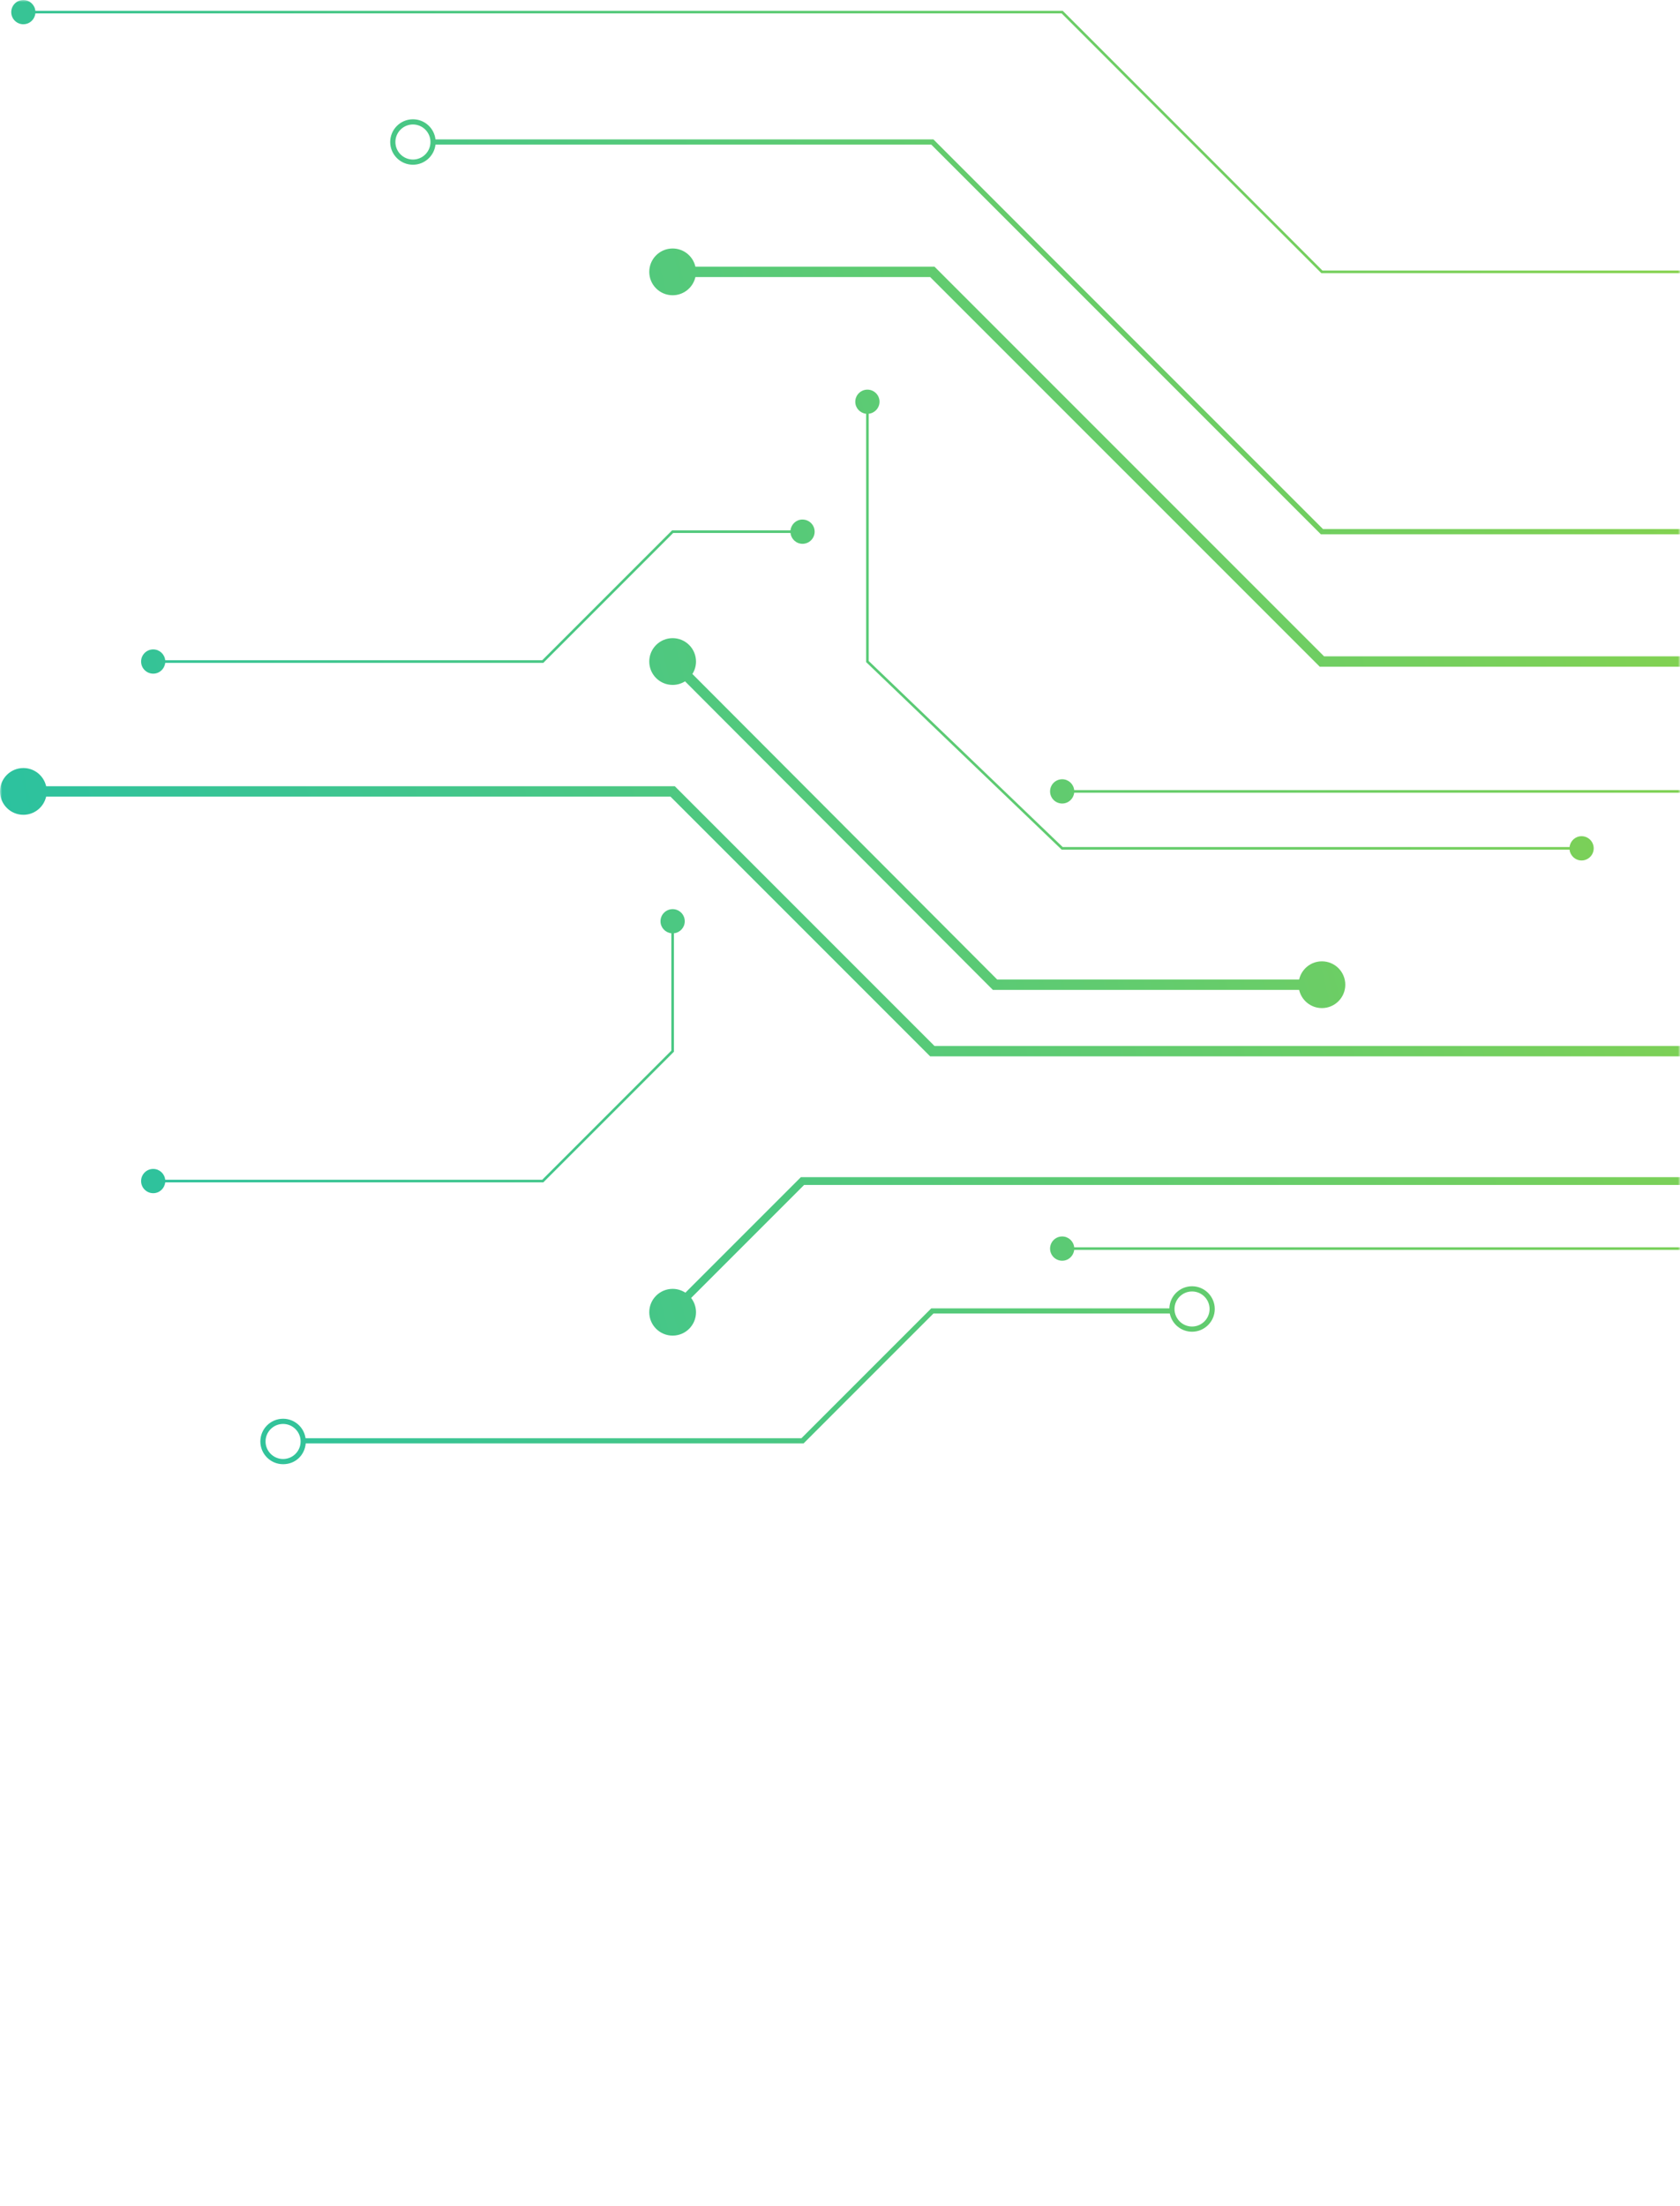 <svg width="406" height="533" viewBox="0 0 406 533" fill="none" xmlns="http://www.w3.org/2000/svg">
<mask id="mask0_428_237" style="mask-type:alpha" maskUnits="userSpaceOnUse" x="0" y="0" width="406" height="533">
<rect width="406" height="533" fill="#D9D9D9"/>
</mask>
<g mask="url(#mask0_428_237)">
<path d="M413.732 190.896H259.595C259.438 189.428 258.208 188.279 256.696 188.279C255.076 188.279 253.765 189.591 253.765 191.21C253.765 192.829 255.076 194.141 256.696 194.141C258.202 194.141 259.432 192.993 259.595 191.53H413.475L444.674 222.723V251.079C443.205 251.236 442.056 252.466 442.056 253.978C442.056 255.598 443.368 256.909 444.987 256.909C446.607 256.909 447.918 255.598 447.918 253.978C447.918 252.466 446.77 251.242 445.301 251.079V222.466L413.738 190.903L413.732 190.896Z" fill="url(#paint0_linear_428_237)"/>
<path d="M193.934 125.524C192.421 125.524 191.198 126.672 191.034 128.141H162.421L131.04 159.522H39.929C39.772 158.053 38.542 156.904 37.029 156.904C35.41 156.904 34.099 158.216 34.099 159.835C34.099 161.455 35.41 162.766 37.029 162.766C38.536 162.766 39.766 161.618 39.929 160.156H131.304L162.685 128.775H191.041C191.198 130.243 192.428 131.392 193.94 131.392C195.559 131.392 196.871 130.08 196.871 128.461C196.871 126.842 195.559 125.53 193.94 125.53L193.934 125.524Z" fill="url(#paint1_linear_428_237)"/>
<path d="M428.111 345.221V316.928L413.738 301.363H259.595C259.438 299.895 258.208 298.746 256.696 298.746C255.076 298.746 253.765 300.058 253.765 301.677C253.765 303.296 255.076 304.608 256.696 304.608C258.208 304.608 259.432 303.459 259.595 301.991H413.462L427.483 317.173V345.221C426.014 345.378 424.866 346.608 424.866 348.121C424.866 349.74 426.178 351.052 427.797 351.052C429.416 351.052 430.728 349.74 430.728 348.121C430.728 346.608 429.579 345.384 428.111 345.221Z" fill="url(#paint2_linear_428_237)"/>
<path d="M445.922 405.315V316.664L413.995 284.417H193.545L165.635 312.328C164.75 311.75 163.689 311.405 162.553 311.405C159.434 311.405 156.904 313.934 156.904 317.054C156.904 320.173 159.434 322.702 162.553 322.702C165.672 322.702 168.202 320.173 168.202 317.054C168.202 315.754 167.756 314.562 167.022 313.602L194.323 286.3H413.205L444.04 317.436V405.315C441.372 405.767 439.332 408.083 439.332 410.882C439.332 414.002 441.862 416.531 444.981 416.531C448.1 416.531 450.63 414.002 450.63 410.882C450.63 408.083 448.596 405.767 445.922 405.315Z" fill="url(#paint3_linear_428_237)"/>
<path d="M168.202 159.835C168.202 156.716 165.672 154.187 162.553 154.187C159.434 154.187 156.904 156.716 156.904 159.835C156.904 162.955 159.434 165.484 162.553 165.484C163.658 165.484 164.681 165.164 165.553 164.618L239.945 239.173H313.96C314.531 241.689 316.777 243.566 319.464 243.566C322.583 243.566 325.112 241.037 325.112 237.917C325.112 234.798 322.583 232.269 319.464 232.269C316.777 232.269 314.531 234.145 313.96 236.662H240.986L167.329 162.842C167.881 161.969 168.202 160.94 168.202 159.835Z" fill="url(#paint4_linear_428_237)"/>
<path d="M224.794 255.233H408.096C408.667 257.75 410.914 259.627 413.6 259.627C416.719 259.627 419.249 257.097 419.249 253.978C419.249 250.859 416.719 248.329 413.6 248.329C410.914 248.329 408.667 250.206 408.096 252.723H225.836L163.074 189.961H11.153C10.582 187.444 8.335 185.568 5.649 185.568C2.529 185.568 0 188.097 0 191.216C0 194.336 2.529 196.865 5.649 196.865C8.335 196.865 10.582 194.988 11.153 192.471H162.032L224.794 255.233Z" fill="url(#paint5_linear_428_237)"/>
<path d="M444.981 154.181C442.295 154.181 440.048 156.057 439.477 158.574H319.978L225.836 64.431H168.057C167.486 61.915 165.239 60.038 162.553 60.038C159.434 60.038 156.904 62.567 156.904 65.687C156.904 68.806 159.434 71.335 162.553 71.335C165.239 71.335 167.486 69.459 168.057 66.942H224.794L318.937 161.084H439.477C440.048 163.601 442.295 165.478 444.981 165.478C448.1 165.478 450.63 162.948 450.63 159.829C450.63 156.71 448.1 154.181 444.981 154.181Z" fill="url(#paint6_linear_428_237)"/>
<path d="M212.555 97.074C212.555 95.454 211.244 94.143 209.624 94.143C208.005 94.143 206.693 95.454 206.693 97.074C206.693 98.586 207.842 99.81 209.311 99.973V159.967L209.405 160.061L256.564 205.281H379.313C379.47 206.75 380.7 207.898 382.213 207.898C383.832 207.898 385.144 206.587 385.144 204.967C385.144 203.348 383.832 202.036 382.213 202.036C380.7 202.036 379.477 203.185 379.313 204.654H256.815L209.932 159.697V99.967C211.401 99.81 212.549 98.58 212.549 97.067L212.555 97.074Z" fill="url(#paint7_linear_428_237)"/>
<path d="M5.649 5.856C7.161 5.856 8.385 4.707 8.548 3.239H256.57L319.332 66H504.85C505.006 67.469 506.237 68.618 507.749 68.618C509.368 68.618 510.68 67.306 510.68 65.686C510.68 64.067 509.368 62.755 507.749 62.755C506.237 62.755 505.013 63.904 504.85 65.373H319.589L256.828 2.617H8.548C8.391 1.149 7.161 0 5.649 0C4.029 0 2.718 1.312 2.718 2.931C2.718 4.55 4.029 5.862 5.649 5.862V5.856Z" fill="url(#paint8_linear_428_237)"/>
<path d="M162.867 225.491C164.335 225.334 165.484 224.104 165.484 222.591C165.484 220.972 164.172 219.66 162.553 219.66C160.934 219.66 159.622 220.972 159.622 222.591C159.622 224.104 160.771 225.327 162.239 225.491V253.846L131.04 285.045H39.929C39.772 283.577 38.542 282.428 37.029 282.428C35.41 282.428 34.099 283.74 34.099 285.359C34.099 286.978 35.41 288.29 37.029 288.29C38.542 288.29 39.766 287.142 39.929 285.673H131.304L162.867 254.11V225.491Z" fill="url(#paint9_linear_428_237)"/>
<path d="M319.2 129.082H408.152C408.466 131.812 410.788 133.946 413.6 133.946C416.632 133.946 419.092 131.48 419.092 128.454C419.092 125.429 416.632 122.963 413.6 122.963C410.788 122.963 408.46 125.09 408.152 127.827H319.721L225.578 33.684H105.245C104.931 30.948 102.609 28.82 99.791 28.82C96.766 28.82 94.3 31.28 94.3 34.312C94.3 37.343 96.766 39.803 99.791 39.803C102.609 39.803 104.931 37.67 105.245 34.939H225.057L319.2 129.082ZM413.6 124.218C415.941 124.218 417.837 126.113 417.837 128.454C417.837 130.796 415.941 132.691 413.6 132.691C411.259 132.691 409.364 130.789 409.364 128.454C409.364 126.12 411.265 124.218 413.6 124.218ZM99.791 38.548C97.457 38.548 95.555 36.647 95.555 34.312C95.555 31.977 97.457 30.075 99.791 30.075C102.126 30.075 104.028 31.971 104.028 34.312C104.028 36.653 102.132 38.548 99.791 38.548Z" fill="url(#paint10_linear_428_237)"/>
<path d="M288.077 310.777C285.102 310.777 282.679 313.156 282.597 316.112H225.057L193.677 347.493H73.839C73.463 344.832 71.172 342.786 68.41 342.786C65.385 342.786 62.919 345.246 62.919 348.278C62.919 351.309 65.385 353.769 68.41 353.769C71.436 353.769 73.638 351.554 73.883 348.748H194.197L225.578 317.367H282.698C283.206 319.872 285.428 321.761 288.077 321.761C291.108 321.761 293.568 319.294 293.568 316.269C293.568 313.244 291.108 310.777 288.077 310.777ZM68.41 352.514C66.076 352.514 64.174 350.612 64.174 348.278C64.174 345.943 66.076 344.041 68.41 344.041C70.745 344.041 72.647 345.937 72.647 348.278C72.647 350.619 70.751 352.514 68.41 352.514ZM288.077 320.506C285.742 320.506 283.84 318.604 283.84 316.269C283.84 313.934 285.742 312.033 288.077 312.033C290.411 312.033 292.313 313.928 292.313 316.269C292.313 318.61 290.418 320.506 288.077 320.506Z" fill="url(#paint11_linear_428_237)"/>
</g>
<defs>
<linearGradient id="paint0_linear_428_237" x1="-73.914" y1="591.913" x2="593.433" y2="422.404" gradientUnits="userSpaceOnUse">
<stop stop-color="#08BBBF"/>
<stop offset="1" stop-color="#9AD63C"/>
</linearGradient>
<linearGradient id="paint1_linear_428_237" x1="-73.914" y1="591.913" x2="593.433" y2="422.404" gradientUnits="userSpaceOnUse">
<stop stop-color="#08BBBF"/>
<stop offset="1" stop-color="#9AD63C"/>
</linearGradient>
<linearGradient id="paint2_linear_428_237" x1="-73.914" y1="591.913" x2="593.433" y2="422.404" gradientUnits="userSpaceOnUse">
<stop stop-color="#08BBBF"/>
<stop offset="1" stop-color="#9AD63C"/>
</linearGradient>
<linearGradient id="paint3_linear_428_237" x1="-73.914" y1="591.913" x2="593.433" y2="422.404" gradientUnits="userSpaceOnUse">
<stop stop-color="#08BBBF"/>
<stop offset="1" stop-color="#9AD63C"/>
</linearGradient>
<linearGradient id="paint4_linear_428_237" x1="-73.914" y1="591.913" x2="593.433" y2="422.404" gradientUnits="userSpaceOnUse">
<stop stop-color="#08BBBF"/>
<stop offset="1" stop-color="#9AD63C"/>
</linearGradient>
<linearGradient id="paint5_linear_428_237" x1="-73.914" y1="591.913" x2="593.433" y2="422.404" gradientUnits="userSpaceOnUse">
<stop stop-color="#08BBBF"/>
<stop offset="1" stop-color="#9AD63C"/>
</linearGradient>
<linearGradient id="paint6_linear_428_237" x1="-73.914" y1="591.913" x2="593.433" y2="422.404" gradientUnits="userSpaceOnUse">
<stop stop-color="#08BBBF"/>
<stop offset="1" stop-color="#9AD63C"/>
</linearGradient>
<linearGradient id="paint7_linear_428_237" x1="-73.914" y1="591.913" x2="593.433" y2="422.404" gradientUnits="userSpaceOnUse">
<stop stop-color="#08BBBF"/>
<stop offset="1" stop-color="#9AD63C"/>
</linearGradient>
<linearGradient id="paint8_linear_428_237" x1="-73.914" y1="591.913" x2="593.433" y2="422.404" gradientUnits="userSpaceOnUse">
<stop stop-color="#08BBBF"/>
<stop offset="1" stop-color="#9AD63C"/>
</linearGradient>
<linearGradient id="paint9_linear_428_237" x1="-73.914" y1="591.913" x2="593.433" y2="422.404" gradientUnits="userSpaceOnUse">
<stop stop-color="#08BBBF"/>
<stop offset="1" stop-color="#9AD63C"/>
</linearGradient>
<linearGradient id="paint10_linear_428_237" x1="-73.914" y1="591.913" x2="593.433" y2="422.404" gradientUnits="userSpaceOnUse">
<stop stop-color="#08BBBF"/>
<stop offset="1" stop-color="#9AD63C"/>
</linearGradient>
<linearGradient id="paint11_linear_428_237" x1="-73.914" y1="591.913" x2="593.433" y2="422.404" gradientUnits="userSpaceOnUse">
<stop stop-color="#08BBBF"/>
<stop offset="1" stop-color="#9AD63C"/>
</linearGradient>
</defs>
</svg>
